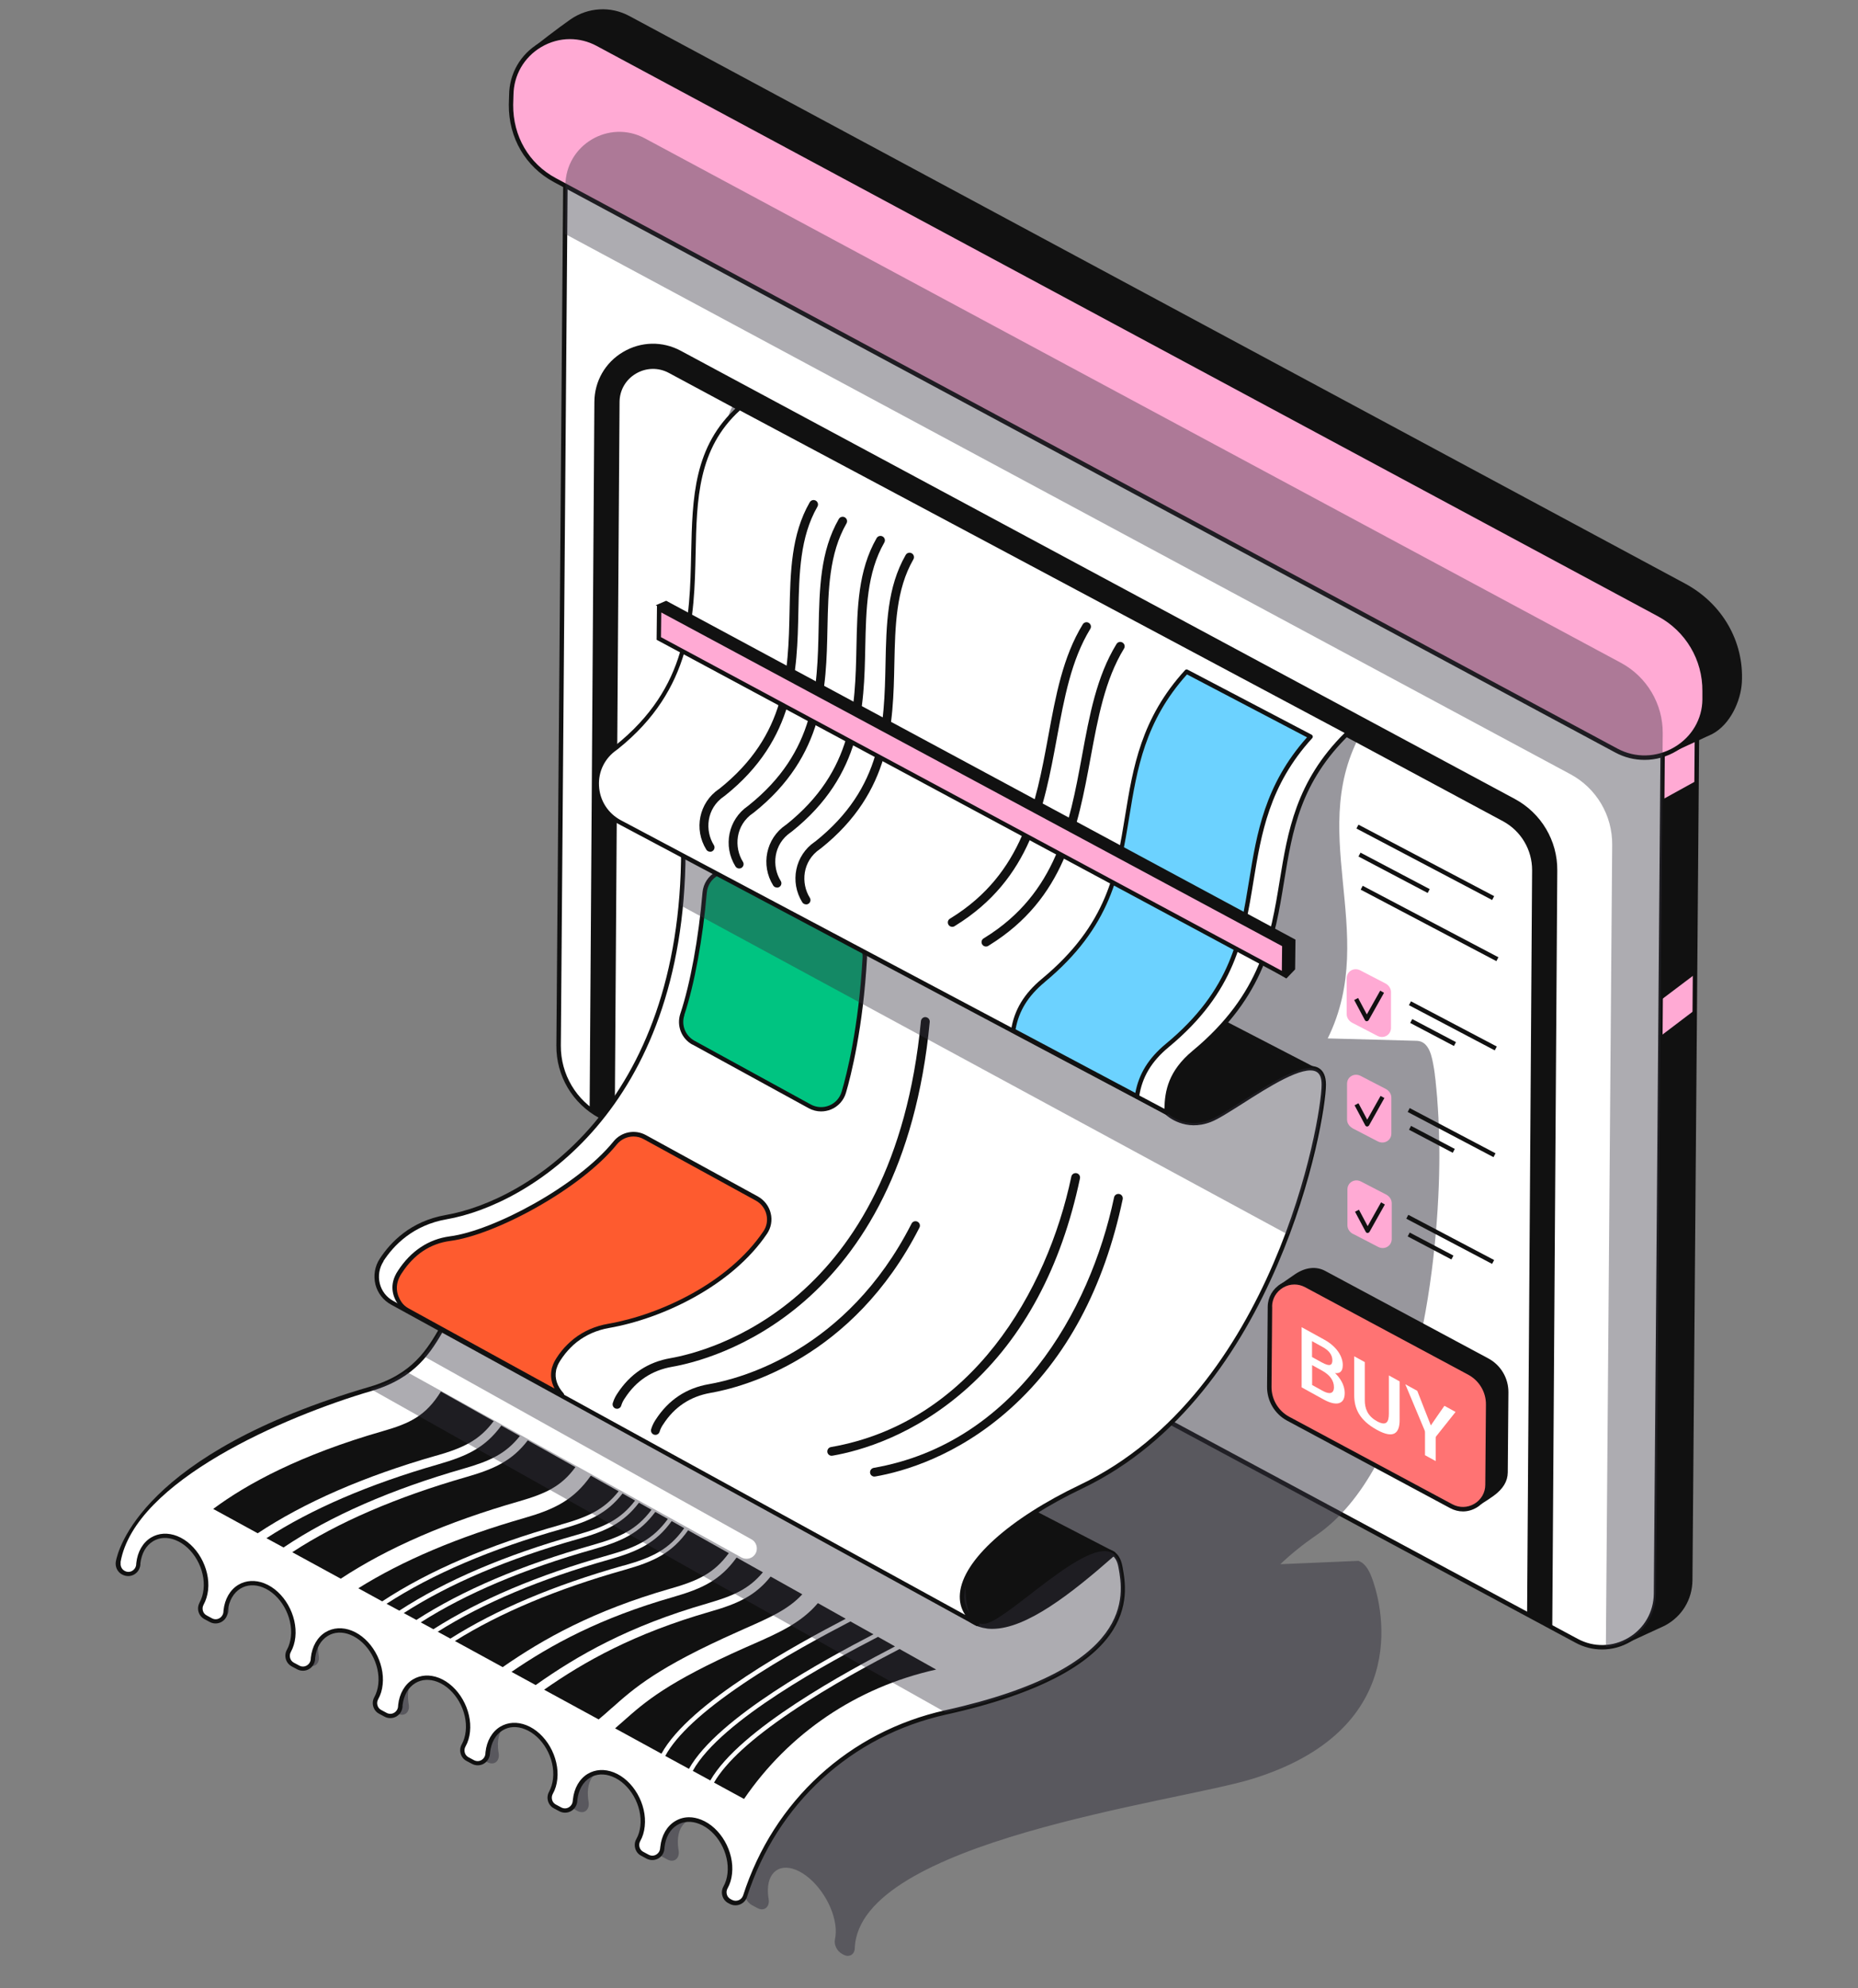 <?xml version="1.0" encoding="UTF-8"?><svg xmlns="http://www.w3.org/2000/svg" viewBox="0 0 200 214"><rect x="0" y="0" width="200" height="214" fill="#808080" stroke="none"/><g fill="none" isolation="isolate"><g id="c"><path d="m69.58,118.6l104.97,58.28,4.54-2.09c1.65-.87,2.85-2.57,2.86-4.69l.73-91.95c.03-4.04-2.18-7.77-5.74-9.68L72.44,12.31c-1.9-1.02-4.02-.76-5.58.32-1.35.93-3.38,2.53-3.38,2.53l.36,93.76c-.03,4.04,2.18,7.77,5.74,9.68Z" fill="#ffaad4"/><path d="m69.46,118.81l105.07,58.34,4.66-2.15c1.86-.98,2.97-2.81,2.99-4.9h-.24s.24,0,.24,0l.73-91.95c.03-4.14-2.21-7.93-5.86-9.89L72.55,12.1c-1.86-1-4.09-.87-5.83.33-1.34.93-3.37,2.52-3.39,2.54l-.09.07.36,93.87c-.03,4.14,2.21,7.93,5.86,9.89Zm-2.47-105.99c1.59-1.1,3.63-1.22,5.34-.31l104.49,56.16c3.49,1.88,5.64,5.51,5.61,9.47l-.73,91.95c-.02,1.92-1.04,3.59-2.73,4.48l-4.43,2.04-104.87-58.22c-3.49-1.88-5.64-5.51-5.61-9.48l-.36-93.64c.41-.32,2.11-1.64,3.27-2.45Z" fill="#111"/><path d="m69.58,118.6l104.97,58.28,4.54-2.09c1.65-.87,2.85-2.57,2.86-4.69l.48-61.37-6.1,4.63v-3.86l6.13-4.63.16-20.83-20.6,11.37s-25.59-15.81-22.31-19.09l23.41-15.18-4.98-2.77-94.31,50.55c-.03,4.04,2.18,7.77,5.74,9.68Z" fill="#111"/><path d="m64.63,120.15l105.07,56.47c3.85,2.07,8.52-.7,8.55-5.07l.73-92.6c.03-3.17-1.71-6.1-4.5-7.6L69.41,14.89c-3.85-2.07-8.52.7-8.55,5.07l-.73,92.6c-.03,3.17,1.71,6.1,4.5,7.6Z" fill="#fff"/><path d="m64.52,120.36l105.07,56.47c.9.49,1.88.73,2.86.73,1.06,0,2.12-.28,3.08-.85,1.84-1.09,2.94-3.01,2.96-5.15l.73-92.6c.03-3.27-1.75-6.26-4.63-7.81L69.52,14.68c-1.88-1.01-4.1-.96-5.94.12-1.84,1.09-2.94,3.01-2.96,5.15l-.73,92.6c-.03,3.27,1.75,6.26,4.63,7.81Zm-3.43-100.41c.02-1.97,1.04-3.74,2.73-4.74.88-.52,1.86-.78,2.84-.78.9,0,1.81.22,2.64.67l105.07,56.47c2.73,1.47,4.4,4.3,4.38,7.39l-.73,92.6h.24s-.24,0-.24,0c-.02,1.97-1.04,3.74-2.73,4.74-1.69,1-3.74,1.05-5.47.11l-105.07-56.47c-2.73-1.47-4.4-4.3-4.38-7.39l.73-92.6Z" fill="#111"/><g fill="none" mix-blend-mode="multiply" opacity=".5"><path d="m23.42,173.98h0c.71.39,1.34-.13,1.2-.97,0-.05-.02-.1-.02-.16-.35-2.44.97-3.78,2.96-2.98,1.99.8,3.88,3.42,4.24,5.87.09.6.07,1.13-.03,1.59-.13.57.2,1.27.75,1.57l.59.32c.71.39,1.34-.13,1.2-.97,0-.05-.02-.11-.02-.16-.35-2.44.97-3.78,2.96-2.98,1.99.8,3.88,3.42,4.24,5.87.09.6.07,1.14-.03,1.59-.13.57.2,1.27.75,1.57l.59.32c.71.38,1.34-.13,1.2-.97,0-.05-.02-.11-.03-.16-.35-2.44.97-3.78,2.96-2.98,1.99.8,3.88,3.42,4.24,5.87.09.6.07,1.14-.03,1.59-.13.57.2,1.27.75,1.57l.59.32c.71.38,1.34-.13,1.2-.97,0-.05-.02-.11-.03-.16-.35-2.44.97-3.78,2.96-2.98,1.99.8,3.88,3.42,4.24,5.87.09.6.07,1.14-.03,1.59-.13.57.2,1.27.75,1.57l.59.32c.71.39,1.34-.13,1.2-.97,0-.06-.02-.11-.03-.17-.35-2.44.97-3.78,2.96-2.98,1.99.8,3.88,3.42,4.24,5.87.09.61.07,1.14-.03,1.59-.13.57.2,1.27.75,1.57l.6.32c.71.39,1.34-.13,1.2-.97,0-.06-.02-.11-.03-.17-.35-2.44.97-3.78,2.96-2.98,1.99.8,3.88,3.42,4.24,5.87.09.61.07,1.14-.03,1.59-.13.57.2,1.27.75,1.57l.6.32c.71.39,1.34-.13,1.2-.97,0-.06-.02-.11-.03-.17-.35-2.44.97-3.78,2.96-2.98,1.99.8,3.88,3.42,4.24,5.87.09.61.07,1.14-.03,1.6-.13.57.2,1.27.75,1.57l.16.09c.61.33,1.19,0,1.22-.68.39-11.54,34.58-15.72,42.73-18.22,16.85-5.17,14.39-17.91,12.88-21.8-.3-.77-.66-1.26-1.06-1.53,0,0,0,0,0,0h-.02c-.1-.07-.2-.12-.3-.16l-8.42.36c1.12-1.07,2.4-2.11,3.83-3.09,10.56-7.24,13.13-28.35,13.28-39.85,0-.01,0-.02,0-.04.02-1.33,0-2.6-.04-3.78,0-.02,0-.05,0-.07-.01-.38-.03-.74-.05-1.1,0-.03,0-.06,0-.08-.04-.72-.08-1.39-.13-2.03,0-.03,0-.05,0-.08-.02-.3-.05-.59-.08-.87,0-.04,0-.08-.01-.12-.03-.27-.05-.54-.08-.79,0-.02,0-.04,0-.07-.03-.25-.06-.48-.09-.7,0-.02,0-.04,0-.06-.03-.22-.06-.43-.09-.62,0-.04-.01-.07-.02-.1-.03-.19-.06-.36-.09-.52,0-.03-.01-.05-.02-.08-.03-.16-.06-.32-.1-.45-.12-.52-.29-.92-.5-1.21-.14-.19-.29-.34-.46-.44-.08-.05-.17-.09-.26-.12-.12-.04-.25-.06-.38-.07l-9.61-.26c5.68-11.52-2.73-22.64,4.04-33.63l-67.28-35.9c-6.92,10.04,7.5,26.45-2.65,39.26-.03.03-.06.06-.09.09-2.09,2.16-.74,6.8,2.43,8.49l7.01,3.73c.06.28.13.57.19.85.02.11.04.22.07.32.09.44.18.88.27,1.31.01.07.03.14.04.21.2,1.03.38,2.03.53,3.01h0c4.15,26.54-8.68,34.97-14.12,36.29-3.07.75-4.45,3.05-5.06,5.07-.52,1.71.47,3.95,2.17,4.88l5.44,2.98c-.26,1.01-.54,2.06-1.02,3.06l.03.02c-.3.64-.69,1.26-1.2,1.83l-.04-.02c-.71.8-2.97,2.07-2.97,2.07-16.29,6.62-47.99,5.91-47.99,17.11,0,.5.35.98.78,1.21Z" fill="#32303c"/></g><path d="m66.69,43.29c0-1.28.67-2.43,1.76-3.07,1.1-.65,2.42-.68,3.54-.08l89.79,48.26c1.95,1.05,3.15,3.08,3.14,5.29l-.54,80.07,2.71,1.45.54-81.5c.03-3.22-1.73-6.17-4.56-7.7l-89.79-48.25c-1.97-1.06-4.29-1.01-6.21.13-1.92,1.13-3.08,3.15-3.09,5.38l-.51,76.12,2.7,1.59.52-77.69Z" fill="#111"/><path d="m65.11,17.7l114.15,63.38,4.93-2.28c1.79-.94,2.97-3.32,3.08-5.4.23-4.39-2.13-8.31-6-10.39L67.63,1.93c-2.07-1.11-4.37-.83-6.07.35-1.46,1.02-3.67,2.75-3.67,2.75l.98,4.85c-.03,4.4,2.37,5.74,6.24,7.82Z" fill="#111"/><path d="m64.99,17.91l114.15,63.38.11.06,5.05-2.33c1.96-1.03,3.1-3.6,3.2-5.6h-.24s.24,0,.24,0c.23-4.39-2.12-8.46-6.13-10.61L67.74,1.72c-2.01-1.08-4.43-.94-6.32.36-1.45,1.01-3.66,2.74-3.68,2.76l-.11.09,1,4.97c-.03,4.57,2.52,5.94,6.36,8Zm-3.3-15.43c1.74-1.2,3.97-1.33,5.82-.33l113.63,61.07c3.85,2.07,6.1,5.97,5.88,10.17-.1,1.87-1.14,4.26-2.94,5.2l-4.82,2.23L65.22,17.49c-3.83-2.06-6.15-3.3-6.11-7.61v-.02s-.96-4.73-.96-4.73c.47-.37,2.29-1.79,3.55-2.66Z" fill="#111"/><path d="m59.73,19.39l114.26,61.41c4.18,2.25,9.46-.74,9.5-5.49v-.89c.03-3.45-1.85-6.63-4.89-8.27L64.34,4.74c-4.18-2.25-9.26.76-9.3,5.51l-.03,1.01c-.03,3.45,1.69,6.49,4.73,8.13Z" fill="#ffaad4"/><path d="m59.62,19.6l114.26,61.41c.99.53,2.06.79,3.14.79,1.19,0,2.39-.32,3.47-.97,2-1.19,3.21-3.25,3.23-5.52v-.89c.03-3.55-1.89-6.8-5.02-8.48L64.45,4.53c-2.04-1.1-4.45-1.05-6.44.13-1.99,1.18-3.19,3.27-3.21,5.58l-.03,1.02c-.03,3.57,1.79,6.69,4.85,8.34Zm-4.35-9.35c.02-2.15,1.13-4.08,2.98-5.18.96-.57,2.03-.86,3.09-.86.98,0,1.97.24,2.88.73l114.26,61.41c2.97,1.6,4.8,4.68,4.77,8.06v.89c-.02,2.1-1.14,4.02-3,5.12-1.92,1.14-4.22,1.2-6.15.16L59.84,19.18c-2.91-1.56-4.63-4.52-4.6-7.91l.03-1.02Z" fill="#111"/><g fill="none" mix-blend-mode="multiply" opacity=".4"><path d="m173.54,90.93l-.68,86.36c2.85-.21,5.37-2.54,5.39-5.74l.73-92.6c.03-3.17-1.71-6.1-4.5-7.6L69.41,14.89c-3.85-2.07-8.52.7-8.55,5.07l-.04,5.22,108.22,58.16c2.8,1.5,4.53,4.43,4.5,7.6Z" fill="#32303c"/></g><rect x="164.49" y="66.29" width=".47" height="8.67" transform="translate(-13.32 91.17) rotate(-29.79)"/><rect x="162.11" y="70.43" width="5.28" height=".47" transform="translate(-13.78 86.87) rotate(-28.4)"/><path d="m173.79,72.74l-4.81-2.66v5.51l4.81,2.66v-5.51Zm-.47,4.71l-3.86-2.13v-4.43l3.86,2.13v4.43Z"/><path d="m158.09,70.03c.32.13.64.19.94.19.37,0,.73-.09,1.04-.28.59-.35.96-.98,1.04-1.77.17-1.55-.85-3.28-2.27-3.85-.71-.28-1.41-.25-1.98.09-.59.35-.96.98-1.05,1.77-.17,1.55.85,3.28,2.27,3.85Zm-1.8-3.8c.07-.64.36-1.14.82-1.41.24-.14.51-.21.8-.21.25,0,.51.05.77.16,1.24.5,2.12,2.01,1.97,3.36-.07.64-.36,1.14-.82,1.41-.44.26-1,.28-1.56.06-1.24-.5-2.12-2.01-1.98-3.36Z"/><rect x="69.17" y="12.12" width=".47" height="19.31" transform="translate(17.31 72.54) rotate(-61.68)"/><path d="m13.28,169.29c.69.37,1.53-.09,1.59-.88,0-.05,0-.1.01-.15.25-2.29,2.07-3.5,4.07-2.71,2,.79,3.43,3.28,3.18,5.56-.06.56-.22,1.06-.45,1.48-.29.53-.11,1.19.42,1.48l.57.31c.69.37,1.53-.09,1.59-.88,0-.05,0-.1.01-.15.25-2.29,2.07-3.5,4.07-2.71,2,.79,3.43,3.28,3.18,5.56-.06.56-.22,1.06-.45,1.48-.29.53-.11,1.19.42,1.48l.58.31c.69.38,1.53-.09,1.59-.88,0-.05,0-.1.01-.15.25-2.29,2.07-3.5,4.07-2.71,2,.79,3.43,3.28,3.18,5.56-.06.56-.22,1.06-.45,1.48-.29.53-.11,1.19.42,1.48l.58.31c.69.38,1.53-.09,1.59-.88,0-.05,0-.1.01-.15.25-2.29,2.07-3.5,4.07-2.71,2,.79,3.43,3.28,3.18,5.56-.06.56-.22,1.06-.45,1.48-.29.53-.11,1.19.42,1.48l.58.31c.69.37,1.53-.09,1.59-.88,0-.05,0-.1.01-.16.25-2.29,2.07-3.5,4.07-2.71,2,.79,3.43,3.28,3.18,5.56-.06.57-.22,1.06-.45,1.48-.29.53-.11,1.19.42,1.48l.58.31c.69.37,1.53-.09,1.59-.88,0-.05,0-.11.01-.16.25-2.29,2.07-3.5,4.07-2.71,2,.79,3.43,3.28,3.18,5.56-.06.57-.22,1.07-.45,1.49-.29.53-.11,1.19.42,1.48l.58.31c.69.37,1.53-.09,1.59-.88,0-.05,0-.11.01-.16.25-2.29,2.07-3.5,4.07-2.71,2,.79,3.43,3.28,3.18,5.56-.06.57-.22,1.07-.45,1.49-.3.53-.11,1.19.42,1.48l.15.08c.59.32,1.33.03,1.54-.61,3.46-10.76,11.86-17.62,21.59-19.78,20.12-4.46,19.48-11.98,18.82-15.64-1.09-6.03-11.73,5.64-14.55,6.08-2.24.35-2.21-3.56-2.1-5.19.03-.43-.2-.83-.58-1.03l-53.28-27.74c-.48-.25-1.07-.11-1.38.33-1.92,2.78-2.93,6.62-8.83,8.35-19.88,5.82-26.41,14.34-27.16,18.62-.08.46.14.92.55,1.15Z" fill="#fff"/><path d="m13.17,169.5c.39.21.86.21,1.25,0,.4-.22.65-.62.69-1.07v-.14c.13-1.08.61-1.93,1.38-2.39.69-.42,1.54-.46,2.39-.12,1.91.75,3.27,3.14,3.03,5.32-.06.52-.2.99-.42,1.39-.17.32-.22.68-.12,1.02.1.34.32.61.63.78l.58.31c.39.21.86.21,1.25,0,.4-.22.65-.62.69-1.07v-.14c.13-1.08.61-1.93,1.37-2.39.69-.42,1.54-.46,2.39-.13,1.91.75,3.27,3.14,3.03,5.32-.06.52-.2.99-.42,1.39-.18.31-.22.68-.12,1.02.1.34.32.61.63.78l.58.31c.39.21.86.21,1.25,0,.4-.22.65-.62.69-1.07v-.14c.13-1.08.61-1.93,1.38-2.39.69-.42,1.54-.46,2.39-.12,1.91.75,3.27,3.14,3.03,5.32-.06.52-.2.99-.42,1.39-.18.32-.22.68-.12,1.02.1.34.32.62.63.78l.58.31c.39.21.86.21,1.25,0,.4-.22.65-.62.69-1.07v-.15c.13-1.08.61-1.93,1.38-2.39.69-.42,1.54-.46,2.39-.13,1.91.75,3.27,3.14,3.03,5.32-.06.52-.2.99-.42,1.39-.18.32-.22.68-.12,1.02.1.34.32.62.63.78l.58.31c.39.21.86.21,1.25,0,.4-.22.65-.62.69-1.07,0-.05,0-.1.01-.15.12-1.08.6-1.93,1.36-2.39.69-.42,1.54-.46,2.39-.12,1.91.75,3.27,3.14,3.03,5.32-.06.52-.2.99-.42,1.4-.18.31-.22.68-.12,1.02.1.34.32.62.63.78l.58.31c.39.21.86.21,1.25,0,.4-.22.65-.62.69-1.07,0-.05,0-.1.01-.15.12-1.08.6-1.93,1.36-2.39.69-.42,1.54-.46,2.39-.12,1.91.75,3.27,3.14,3.03,5.32-.06.52-.2.99-.43,1.4-.18.31-.22.68-.12,1.02.1.34.32.62.63.78l.58.31c.39.21.86.21,1.25,0,.4-.22.65-.62.68-1.07,0-.05,0-.1.01-.15.12-1.08.6-1.93,1.36-2.39.69-.42,1.54-.46,2.39-.12,1.91.75,3.27,3.14,3.03,5.32-.06.52-.2.99-.43,1.4-.18.32-.22.68-.12,1.02.1.34.32.62.63.78l.15.08c.2.11.41.16.63.16.17,0,.33-.03.49-.1.36-.14.64-.44.75-.81,3.22-10.03,11.23-17.36,21.42-19.62,21.04-4.66,19.56-12.83,19-15.91-.17-.95-.58-1.55-1.23-1.8-1.97-.75-5.65,2.09-8.91,4.61-1.96,1.51-3.81,2.94-4.69,3.08-.4.06-.72-.02-.98-.27-.98-.9-.92-3.57-.85-4.68.03-.52-.24-1.01-.71-1.25l-53.28-27.74c-.59-.31-1.31-.13-1.68.41-.39.56-.74,1.16-1.1,1.79-1.39,2.4-2.97,5.12-7.6,6.47-24.63,7.21-27.12,17.65-27.33,18.81-.1.56.17,1.13.67,1.4Zm-.2-1.32c1.53-8.76,17.69-15.71,26.99-18.44,4.81-1.41,6.44-4.21,7.88-6.69.36-.62.7-1.21,1.08-1.76.24-.34.7-.45,1.08-.26l53.28,27.74c.3.15.47.47.45.8-.1,1.46-.09,4.06,1,5.06.37.34.84.47,1.38.38,1-.16,2.81-1.56,4.91-3.17,3-2.32,6.73-5.2,8.45-4.54.48.19.79.66.93,1.44.53,2.95,1.95,10.8-18.64,15.36-10.36,2.3-18.49,9.75-21.77,19.94-.08.23-.25.42-.48.51-.23.09-.5.08-.72-.04l-.15-.08c-.2-.11-.34-.28-.4-.5-.06-.22-.04-.45.08-.66.26-.46.42-.99.48-1.58.26-2.38-1.24-4.99-3.33-5.81-.44-.17-.87-.26-1.29-.26-.54,0-1.05.14-1.51.42-.88.53-1.46,1.53-1.59,2.75,0,.06-.01.11-.02.17-.02.29-.19.55-.44.69-.25.14-.54.14-.8,0l-.58-.31c-.2-.11-.34-.28-.4-.5-.06-.22-.04-.45.08-.66.26-.46.42-.99.48-1.58.26-2.38-1.24-4.99-3.33-5.81-1-.39-1.99-.33-2.81.16-.88.53-1.46,1.53-1.59,2.75,0,.06-.01.11-.02.17-.02.29-.19.55-.44.69-.25.14-.54.14-.8,0l-.58-.31c-.2-.11-.34-.28-.4-.5-.06-.22-.04-.45.08-.66.26-.46.42-.99.48-1.57.26-2.38-1.24-4.99-3.33-5.81-1-.39-1.99-.33-2.81.16-.88.53-1.46,1.53-1.59,2.75,0,.05-.01.11-.01.16-.02.29-.19.55-.44.69-.25.14-.54.14-.8,0l-.58-.31c-.2-.11-.34-.28-.4-.5-.06-.22-.04-.45.08-.66.26-.46.42-.99.48-1.57.26-2.38-1.24-4.99-3.33-5.81-.99-.39-1.99-.33-2.81.16-.88.53-1.46,1.53-1.59,2.75,0,.05-.01.11-.01.16-.02.29-.19.55-.44.69-.25.14-.54.14-.8,0l-.58-.31c-.2-.11-.34-.28-.4-.5-.06-.22-.04-.45.08-.66.26-.46.42-.99.48-1.57.26-2.38-1.24-4.99-3.33-5.81-.99-.39-1.99-.33-2.81.16-.88.53-1.46,1.53-1.59,2.75,0,.05-.01.11-.01.16-.02.29-.19.55-.44.69-.25.14-.54.14-.8,0l-.58-.31c-.2-.11-.34-.28-.4-.5-.06-.22-.04-.45.08-.66.25-.46.42-.99.48-1.57.26-2.38-1.24-4.99-3.33-5.81-.99-.39-1.99-.33-2.81.16-.88.53-1.46,1.53-1.59,2.75,0,.05-.01.1-.01.16-.02.29-.19.55-.44.69-.25.14-.54.14-.8,0l-.57-.31c-.2-.11-.34-.28-.4-.5-.06-.22-.04-.45.08-.66.25-.46.41-.99.48-1.57.26-2.38-1.24-4.99-3.33-5.81-1-.39-1.99-.33-2.81.16-.88.53-1.46,1.53-1.59,2.75,0,.05,0,.1-.01.15-.02.29-.19.55-.44.69-.25.14-.54.14-.8,0-.32-.17-.49-.53-.43-.9Z" fill="#111"/><path d="m63.74,166.33c3.01-.85,4.78-1.66,6.39-3.81l-1.35-.76c-1.68,2.2-3.56,3.07-6.59,3.92-7.54,2.13-13.82,4.8-18.73,7.96l1.36.74c4.96-3.2,11.31-5.9,18.92-8.05Z" fill="#111"/><path d="m62.06,165.23c2.96-.84,4.72-1.63,6.3-3.7l-1.35-.76c-1.65,2.12-3.53,2.97-6.51,3.81-7.62,2.15-13.96,4.86-18.89,8.06l1.37.74c4.98-3.24,11.38-5.98,19.08-8.15Z" fill="#111"/><path d="m67.1,168.54c3.11-.88,4.9-1.72,6.55-4.04l-1.35-.76c-1.72,2.37-3.62,3.26-6.76,4.15-7.38,2.08-13.56,4.69-18.42,7.76l1.36.74c4.91-3.11,11.15-5.75,18.61-7.86Z" fill="#111"/><path d="m60.37,164.12c2.91-.82,4.65-1.61,6.22-3.59l-2.99-1.68c-1.85,2.63-3.93,3.63-7.2,4.57-7.11,2.04-13.09,4.58-17.83,7.55l2.57,1.41c5-3.29,11.45-6.06,19.23-8.25Z" fill="#111"/><path d="m72.17,171.01c2.97-.85,4.7-1.66,6.28-3.82l-4.38-2.46c-1.74,2.45-3.66,3.36-6.84,4.26-7.3,2.06-13.42,4.63-18.26,7.66l5.14,2.81c4.39-3.05,9.79-6.08,18.05-8.45Z" fill="#111"/><path d="m55.88,161.61c2.87-.83,4.55-1.61,6.06-3.68l-5.13-2.88c-1.69,2.2-3.59,3.08-6.63,3.95-7.54,2.17-13.82,4.88-18.72,8.09l5.22,2.85c5.03-3.32,11.48-6.12,19.2-8.33Z" fill="#111"/><path d="m49.91,158.09c2.82-.81,4.53-1.59,6.05-3.51l-2-1.12c-1.73,2.36-3.66,3.27-6.78,4.17-7.43,2.13-13.64,4.8-18.5,7.95l1.84,1c5.04-3.39,11.55-6.24,19.39-8.49Z" fill="#111"/><path d="m65.42,167.43c3.06-.86,4.84-1.69,6.47-3.92l-1.35-.76c-1.7,2.28-3.59,3.16-6.67,4.03-7.46,2.11-13.69,4.74-18.58,7.86l1.36.74c4.94-3.15,11.23-5.83,18.77-7.95Z" fill="#111"/><path d="m46.92,156.71c2.93-.84,4.66-1.64,6.22-3.73l-5.68-3.19c-1.61,2.6-3.31,3.42-6.23,4.26-8.86,2.54-14.63,5.66-18.28,8.38l4.79,2.62c5.01-3.32,11.44-6.13,19.18-8.35Z" fill="#111"/><path d="m100.77,179.72l-3.94-2.21c-2.64,1.37-7.41,3.89-11.71,6.8-4.25,2.87-7.01,5.41-8.26,7.58l3.23,1.76c4.8-7.03,12.07-12.02,20.68-13.93Z" fill="#111"/><path d="m96.34,177.23l-1.83-1.03c-5,2.6-16.91,8.95-19.94,14.43l1.89,1.03c3.19-5.55,14.78-11.77,19.88-14.43Z" fill="#111"/><path d="m91.05,174.26l-3.01-1.69c-1.81,2.13-4.19,3.19-7.1,4.47l-.71.31c-8.44,3.75-10.82,5.87-13.13,7.92-.29.26-.59.52-.89.78l4.99,2.73c3.03-5.54,14.63-11.81,19.84-14.53Z" fill="#111"/><path d="m94.01,175.92l-2.47-1.38c-2.66,1.39-7.35,3.87-11.59,6.74-4.35,2.94-7.14,5.53-8.34,7.74l2.55,1.39c3.1-5.54,14.68-11.79,19.85-14.48Z" fill="#111"/><path d="m65.85,183.87c2.41-2.15,4.9-4.37,13.62-8.24l.71-.32c2.72-1.2,4.69-2.07,6.18-3.69l-3.41-1.91c-1.65,2.07-3.54,2.93-6.48,3.77-8.21,2.36-13.56,5.37-17.9,8.41l5.87,3.2c.49-.41.95-.81,1.41-1.23Z" fill="#111"/><path d="m76.21,172.58c2.73-.79,4.42-1.54,5.91-3.33l-2.83-1.59c-1.75,2.43-3.68,3.35-6.85,4.26-7.89,2.26-13.13,5.14-17.38,8.05l2.6,1.42c4.48-3.17,9.98-6.35,18.56-8.81Z" fill="#111"/><path d="m141.97,115.39l-12.61-6.53s-7.11,7.91-3.67,12.72c3.44,4.81,11.46-1.95,16.28-6.19Z" fill="#111"/><path d="m128.37,123.45c.19.02.38.03.57.03,3.68,0,8.5-3.78,13.19-7.91.06-.05.09-.13.08-.21,0-.08-.06-.15-.13-.18l-12.61-6.53c-.1-.05-.21-.03-.28.05-.02.02-1.81,2.03-3.16,4.6-1.81,3.46-1.99,6.37-.53,8.41.72,1.01,1.69,1.59,2.86,1.73Zm1.05-14.29l12.14,6.29c-3.12,2.75-9.19,7.99-13.13,7.53-1.05-.12-1.88-.62-2.53-1.53-3.05-4.26,2.62-11.22,3.53-12.29Z" fill="#111"/><path d="m119.84,167.25l-12.61-6.53s-7.11,7.91-3.67,12.72c3.44,4.81,11.46-1.95,16.28-6.19Z" fill="#111"/><path d="m106.24,175.31c.19.02.38.03.57.03,3.68,0,8.5-3.78,13.19-7.91.06-.05.09-.13.08-.21,0-.08-.06-.15-.13-.18l-12.61-6.53c-.1-.05-.21-.03-.29.05-.02.02-1.81,2.03-3.16,4.6-1.81,3.46-1.99,6.37-.53,8.41.72,1.01,1.69,1.59,2.86,1.73Zm1.05-14.29l12.14,6.29c-3.12,2.75-9.19,7.98-13.13,7.54-1.05-.12-1.88-.62-2.53-1.53-3.05-4.26,2.62-11.22,3.53-12.29Z" fill="#111"/><g fill="none" mix-blend-mode="multiply" opacity=".4"><path d="m120.61,168.7c-1.09-6.03-11.73,5.64-14.55,6.08-2.82.44-2.04-5.89-2.04-5.89l-54.73-28.49c-1.34,1.59-2.12,3.69-3.74,5.56l35.35,19.75c.57.32.74,1.06.38,1.6-.32.48-.96.62-1.46.35l-36.09-20.01c-1,.73-2.24,1.37-3.85,1.86l61.9,34.82c20.12-4.46,19.48-11.98,18.82-15.64Z" fill="#32303c"/></g><path d="m42.22,140.24l62.99,34.58c-4.7-3.4,1.08-9.97,11.18-14.79,20.11-9.61,26.12-38.03,26.12-43.27s-9.42,2.71-12.26,3.8c-2.84,1.09-4.68-.8-4.68-.8l-52.01-28.33c0,29.7-18.63,38.4-25.52,39.6-3.62.63-5.75,2.75-6.97,4.62-1.02,1.58-.51,3.69,1.14,4.6Z" fill="#fff"/><path d="m42.1,140.44l62.99,34.58s.08.03.11.03c.08,0,.16-.04.2-.11.07-.11.04-.25-.06-.32-1.14-.82-1.65-1.86-1.54-3.07.3-3.34,5.28-7.78,12.68-11.31,21.04-10.05,26.25-39.63,26.25-43.48,0-.9-.27-1.51-.81-1.81-1.63-.89-5.22,1.4-8.38,3.42-1.42.9-2.64,1.68-3.38,1.97-2.65,1.02-4.35-.67-4.42-.74-.02-.02-.04-.03-.06-.04l-52.01-28.33c-.07-.04-.16-.04-.23,0-.07.04-.12.12-.12.2,0,27.65-16.57,37.84-25.33,39.36-3.79.66-5.96,2.93-7.12,4.72-.53.81-.69,1.82-.46,2.75.24.94.84,1.71,1.69,2.18Zm-.83-4.68c1.11-1.71,3.19-3.88,6.81-4.51,8.85-1.54,25.56-11.76,25.72-39.43l51.63,28.13c.25.24,2.15,1.89,4.9.83.79-.3,2.03-1.1,3.47-2.01,2.75-1.76,6.52-4.16,7.9-3.4.38.21.56.66.56,1.39,0,3.82-5.16,33.11-25.98,43.06-7.67,3.66-12.63,8.14-12.95,11.7-.08.86.11,1.64.57,2.32l-61.57-33.8c-.73-.4-1.25-1.07-1.45-1.88-.2-.81-.06-1.68.4-2.38Z" fill="#111"/><path d="m43.88,141.03l16.6,9.12c-.91-1.02-1.01-1.96-.87-2.66.01-.09.04-.19.06-.27.14-.48.37-.81.44-.92.34-.52.71-.99,1.12-1.39.22-.23.46-.44.71-.63,1.01-.79,2.2-1.32,3.57-1.55,5.09-.89,12.82-4.08,16.86-10.05.84-1.24.41-2.94-.9-3.66l-12.06-6.61c-1.08-.59-2.42-.33-3.2.62-3.93,4.85-13.05,9.69-17.78,10.31-2.31.3-4.12,1.61-5.39,3.58-.17.26-1.17,1.65-.03,3.35.21.32.52.58.86.76Z" fill="#fe5b2f"/><path d="m43.77,141.24l16.6,9.12s.08.03.11.03c.07,0,.14-.03.19-.09.07-.09.07-.22,0-.31-.71-.79-.98-1.62-.81-2.47,0-.07.03-.15.06-.23.11-.39.29-.67.38-.81l.03-.05c.33-.51.7-.97,1.09-1.36.2-.21.43-.41.68-.61.99-.77,2.15-1.28,3.46-1.51,5.73-1,13.21-4.52,17.01-10.15.43-.64.58-1.44.39-2.2-.18-.76-.69-1.42-1.37-1.8l-12.06-6.61c-1.18-.65-2.65-.36-3.49.68-3.86,4.77-12.92,9.61-17.63,10.22-2.27.3-4.19,1.57-5.58,3.71-.99,1.49-.55,2.77,0,3.58.22.33.55.62.94.84Zm-.52-4.19c1.31-2.02,3.07-3.19,5.22-3.47,4.79-.62,14-5.54,17.93-10.39.45-.55,1.11-.85,1.79-.85.38,0,.76.09,1.11.29l12.06,6.61c.57.31.99.86,1.14,1.49.15.64.04,1.28-.33,1.82-3.73,5.52-11.08,8.97-16.7,9.95-1.39.24-2.63.78-3.68,1.6-.27.21-.51.43-.73.65-.42.41-.81.89-1.16,1.44l-.03.05c-.1.16-.3.48-.43.92-.04.1-.06.21-.07.3-.1.5-.1,1.21.32,2.01l-15.71-8.63c-.33-.18-.59-.42-.77-.69-.46-.69-.84-1.78.03-3.09Z" fill="#111"/><path d="m74.63,112.22l12.52,6.86c1.43.78,3.22.05,3.67-1.52.95-3.24,1.91-8.36,2.26-14.46.06-.99-.45-1.92-1.32-2.39l-12.15-6.67c-1.62-.89-3.61.19-3.77,2.04-.48,5.7-1.48,10.34-2.41,13.11-.39,1.17.11,2.44,1.19,3.04Z" fill="#00c481"/><path d="m74.52,112.43l12.52,6.86c.42.23.88.35,1.34.35.36,0,.72-.07,1.07-.21.78-.32,1.37-.98,1.61-1.79.54-1.84,1.84-6.95,2.27-14.52.06-1.07-.5-2.1-1.44-2.61l-12.15-6.67c-.83-.46-1.82-.46-2.65-.01-.84.45-1.39,1.29-1.47,2.24-.42,4.93-1.31,9.81-2.39,13.06-.42,1.28.12,2.67,1.3,3.32Zm-.86-3.17c1.09-3.28,1.99-8.2,2.42-13.16.07-.79.52-1.49,1.22-1.86.34-.18.71-.27,1.09-.27s.76.1,1.11.29l12.15,6.67c.78.43,1.25,1.28,1.2,2.17h0c-.42,7.52-1.71,12.58-2.25,14.41-.2.68-.68,1.22-1.33,1.49-.65.27-1.38.23-2-.11l-12.52-6.86c-.98-.54-1.44-1.7-1.08-2.75Z" fill="#111"/><path d="m66.29,151.63s.09.02.13.02c.2,0,.39-.13.45-.34.11-.38.29-.65.4-.81,1.2-1.86,2.91-2.99,5.08-3.37,4.11-.71,24.75-5.86,27.73-37.12.02-.26-.17-.49-.43-.52-.27-.03-.49.17-.52.43-2.92,30.57-22.96,35.58-26.95,36.28-2.44.42-4.36,1.7-5.73,3.81-.1.15-.34.52-.49,1.03-.07.25.07.51.32.59Z" fill="#111"/><path d="m89.53,156.7s.05,0,.08,0c2.98-.52,8.84-2.16,14.6-7.35,5.98-5.39,10.03-12.96,12.04-22.5.05-.26-.11-.51-.37-.56-.26-.05-.51.11-.56.37-2.6,12.35-10.76,26.48-25.87,29.11-.26.04-.43.29-.39.55.04.23.24.39.47.39Z" fill="#111"/><path d="m94.13,158.94s.05,0,.08,0c2.98-.52,8.84-2.16,14.6-7.35,5.98-5.39,10.03-12.96,12.04-22.5.05-.26-.11-.51-.37-.56-.26-.05-.51.11-.56.37-2.6,12.35-10.76,26.48-25.87,29.11-.26.05-.43.29-.39.55.04.23.24.39.47.39Z" fill="#111"/><path d="m70.42,154.44s.09.02.13.02c.2,0,.39-.13.45-.34.11-.38.29-.65.4-.81,1.2-1.86,2.91-2.99,5.08-3.37,3.46-.6,15.29-3.66,22.49-17.79.12-.23.03-.52-.21-.64-.23-.12-.52-.03-.64.21-6.99,13.73-18.46,16.7-21.81,17.28-2.44.42-4.36,1.7-5.73,3.82-.1.15-.34.52-.49,1.03-.07.25.07.51.32.59Z" fill="#111"/><g fill="none" mix-blend-mode="multiply" opacity=".4"><path d="m142.5,116.75c0-5.24-9.42,2.71-12.26,3.8-2.84,1.09-4.68-.8-4.68-.8l-52.01-28.33c0,2.12-.1,4.14-.28,6.05l65.3,35.39c2.82-7.42,3.92-13.88,3.92-16.12Z" fill="#32303c"/></g><path d="m66.72,88.51l58.85,31.25c0-1.87.19-4.17,2.96-6.46,14.1-11.69,5.15-23.35,16.61-34.45l-65.54-34.95c-10.34,9.22,1.42,24.84-13.25,36.56-.04.03-.08.05-.12.08-2.89,1.97-2.6,6.33.49,7.97Z" fill="#fff"/><path d="m66.61,88.72l58.85,31.25s.07.03.11.03c.04,0,.08-.01.12-.03.07-.04.11-.12.11-.2,0-1.88.22-4.08,2.88-6.28,7.53-6.24,8.55-12.52,9.54-18.6.9-5.5,1.74-10.69,7.08-15.86.05-.05.08-.13.07-.2-.01-.07-.06-.14-.12-.18l-65.54-34.95c-.09-.05-.19-.03-.27.03-4.79,4.27-4.91,9.87-5.04,15.8-.15,7.1-.31,14.45-8.2,20.75-.02.01-.04.02-.05.04l-.05.03c-1.41.96-2.2,2.56-2.1,4.28.1,1.75,1.07,3.28,2.61,4.09Zm-.21-8.01s.07-.04.1-.07c8.07-6.45,8.23-14.24,8.38-21.11.12-5.77.24-11.23,4.76-15.35l65.1,34.72c-5.25,5.21-6.13,10.64-6.99,15.9-.98,5.99-1.98,12.18-9.37,18.31-2.63,2.18-3,4.35-3.04,6.25l-58.5-31.06c-1.39-.74-2.28-2.12-2.36-3.7-.09-1.55.62-3,1.93-3.89Z" fill="#111"/><path d="m125.65,112.55c7.12-5.9,8.06-11.65,9.05-17.74.83-5.1,1.69-10.37,6.38-15.5l-13.35-7c-4.69,5.14-5.55,10.4-6.38,15.51-.99,6.08-1.93,11.83-9.05,17.74-2.16,1.79-2.97,3.62-3.25,5.39l13.33,7.08c.27-1.8,1.07-3.65,3.26-5.48Z" fill="#6cd2ff"/><path d="m122.27,118.23s.07.03.11.03.07,0,.11-.03c.07-.03.12-.1.13-.18.31-2.09,1.32-3.79,3.18-5.33,7.19-5.96,8.13-11.75,9.13-17.88.83-5.06,1.68-10.3,6.32-15.38.05-.05.07-.13.06-.2-.01-.07-.06-.13-.12-.17l-13.35-7c-.09-.05-.21-.03-.28.05-4.74,5.19-5.6,10.49-6.44,15.63-.98,6.04-1.91,11.74-8.96,17.59-1.93,1.6-2.99,3.36-3.33,5.54-.02.1.03.2.12.25l13.33,7.08Zm-9.83-12.5c7.19-5.96,8.13-11.75,9.13-17.88.82-5.02,1.66-10.21,6.2-15.25l12.92,6.77c-4.56,5.12-5.41,10.34-6.23,15.4-.98,6.04-1.91,11.75-8.96,17.59-1.86,1.54-2.91,3.23-3.29,5.29l-12.89-6.85c.35-1.98,1.35-3.6,3.14-5.08Z" fill="#111"/><path d="m76.44,91.69c.09,0,.17-.02.25-.07.22-.14.29-.43.15-.65-.97-1.55-.83-3.94,1.1-5.25.04-.02.08-.05.11-.08,7.6-6.07,7.76-13.39,7.89-19.84.09-4.11.17-7.99,2.05-11.26.13-.23.05-.52-.18-.65-.23-.13-.52-.05-.65.18-2,3.48-2.08,7.48-2.17,11.71-.14,6.55-.28,13.33-7.57,19.14l-.05.03c-2.12,1.45-2.71,4.31-1.34,6.51.09.14.24.22.4.22Z" fill="#111"/><path d="m102.5,99.77c.09,0,.18-.02.25-.07l.11-.07c8.1-5.02,9.52-12.71,10.9-20.16.8-4.33,1.55-8.42,3.6-11.77.14-.22.07-.51-.16-.65-.22-.14-.51-.07-.65.16-2.14,3.49-2.91,7.67-3.72,12.09-1.34,7.24-2.72,14.73-10.46,19.52l-.13.08c-.22.14-.28.43-.14.65.09.14.24.22.4.22Z" fill="#111"/><path d="m106.13,101.89c.09,0,.18-.02.25-.07l.11-.07c8.1-5.02,9.52-12.71,10.9-20.16.8-4.33,1.55-8.42,3.6-11.77.14-.22.07-.51-.16-.65-.22-.14-.51-.07-.65.16-2.14,3.49-2.91,7.67-3.72,12.09-1.34,7.24-2.72,14.73-10.46,19.52l-.13.08c-.22.14-.28.43-.14.65.09.14.24.22.4.22Z" fill="#111"/><path d="m79.57,93.49c.09,0,.17-.02.25-.07.22-.14.29-.43.15-.65-.97-1.55-.83-3.94,1.1-5.25.04-.02.08-.05.11-.08,7.6-6.08,7.76-13.39,7.89-19.84.09-4.11.17-7.99,2.05-11.26.13-.23.05-.52-.18-.65-.23-.13-.52-.05-.65.18-2,3.48-2.08,7.48-2.17,11.71-.14,6.55-.28,13.33-7.56,19.14l-.05.04c-2.12,1.45-2.71,4.31-1.34,6.51.09.14.24.22.4.22Z" fill="#111"/><path d="m83.64,95.55c.09,0,.17-.02.25-.07.22-.14.29-.43.15-.65-.97-1.55-.83-3.94,1.1-5.25.04-.02.08-.05.11-.08,7.6-6.07,7.76-13.39,7.89-19.84.09-4.11.17-7.99,2.05-11.26.13-.23.05-.52-.18-.65-.23-.13-.52-.05-.65.18-2,3.48-2.08,7.48-2.17,11.71-.14,6.55-.28,13.33-7.57,19.14,0,0-.05.03-.05.03-2.12,1.45-2.71,4.31-1.34,6.51.09.14.24.22.4.22Z" fill="#111"/><path d="m86.77,97.36c.09,0,.17-.02.25-.07.22-.14.29-.43.15-.65-.97-1.55-.83-3.94,1.1-5.25.04-.03.08-.05.11-.08,7.6-6.07,7.76-13.39,7.89-19.84.09-4.11.17-7.99,2.05-11.26.13-.23.05-.52-.18-.65-.23-.13-.52-.05-.65.18-2,3.48-2.08,7.48-2.17,11.71-.14,6.55-.28,13.33-7.57,19.14l-.05.03c-2.12,1.45-2.71,4.31-1.34,6.51.09.14.24.22.4.22Z" fill="#111"/><polygon points="139.41 104.35 139.45 101.15 71.71 64.67 70.59 65.15 138.47 105.33 139.41 104.35" fill="#111"/><polygon points="138.25 101.7 70.95 65.53 70.91 68.73 138.22 104.9 138.25 101.7" fill="#ffaad4"/><path d="m138.49,101.56l-67.77-36.42-.04,3.73,67.77,36.42.04-3.73Zm-.51,2.95l-66.83-35.92.03-2.66,66.83,35.92-.03,2.66Z" fill="#111"/><path d="m140.62,151.39l18.2,10.63s1.18-.72,1.83-1.2c.74-.54,1.4-1.27,1.41-2.32l.07-8.62c.01-1.44-.77-2.76-2.04-3.44l-17.56-9.42c-1.03-.55-2.12-.25-2.97.32-.38.26-1.73,1.2-1.73,1.2l.74,9.41c-.01,1.44.77,2.76,2.04,3.44Z" fill="#111"/><path d="m140.5,151.59l18.32,10.7.12-.07s1.19-.73,1.85-1.21c1.01-.74,1.5-1.56,1.51-2.51l.07-8.62c.01-1.53-.82-2.93-2.16-3.65l-17.56-9.42c-.97-.52-2.11-.4-3.21.33-.39.26-1.73,1.2-1.73,1.2l-.11.08.75,9.52c-.01,1.53.82,2.93,2.16,3.65Zm-.8-14.05c.55-.37,1.63-.9,2.73-.31l17.56,9.42c1.19.64,1.92,1.88,1.91,3.23l-.07,8.62c0,.8-.42,1.48-1.32,2.13-.52.38-1.38.92-1.7,1.11l-18.08-10.56c-1.19-.64-1.93-1.88-1.92-3.25l-.73-9.27c.33-.23,1.3-.91,1.62-1.12Z" fill="#111"/><path d="m138.66,152.72l17.56,9.42c1.75.94,3.87-.32,3.89-2.31l.07-8.62c.01-1.44-.77-2.76-2.04-3.44l-17.56-9.42c-1.75-.94-3.87.32-3.89,2.31l-.07,8.62c-.01,1.44.77,2.76,2.04,3.44Z" fill="#ff7373"/><path d="m138.55,152.93l17.56,9.42c.43.23.9.35,1.36.35.51,0,1.01-.14,1.47-.41.87-.52,1.4-1.44,1.41-2.45l.07-8.62c.01-1.53-.82-2.93-2.16-3.65l-17.56-9.42c-.9-.48-1.95-.46-2.83.06-.87.52-1.4,1.44-1.41,2.45l-.07,8.62c-.01,1.53.82,2.93,2.16,3.65Zm-1.62-12.27c0-.85.45-1.62,1.18-2.05.38-.23.8-.34,1.23-.34.39,0,.78.1,1.14.29l17.56,9.42c1.19.64,1.93,1.88,1.91,3.23l-.07,8.62c0,.85-.45,1.62-1.18,2.05-.73.43-1.61.45-2.36.05l-17.56-9.42c-1.19-.64-1.92-1.88-1.91-3.23l.07-8.62Z" fill="#111"/><path d="m140.12,142.87l2.43,1.34c1.33.73,1.99,1.8,1.99,2.73,0,.83-.47.92-.84.86.47.44,1.05,1.22,1.05,2.16,0,1.24-.93,1.43-2.27.69l-2.37-1.31v-6.47Zm2.21,3.81c.76.42,1.09.33,1.09-.25s-.37-1.06-1.03-1.42l-1.16-.64v1.71l1.09.6Zm-1.09,2.41l1.16.64c.67.37,1.19.33,1.19-.41,0-.68-.41-1.3-1.28-1.78l-1.07-.59v2.13Z" fill="#fff"/><path d="m146.91,146.62v4.12c0,.83.26,1.67,1.31,2.25,1.04.57,1.28.05,1.28-.82v-4.11l1.16.64v4.15c0,1.36-.57,2.11-2.46,1.06s-2.43-2.31-2.43-3.74v-4.17l1.15.63Z" fill="#fff"/><path d="m153.39,156.66v-2.48c0-.07-.01-.15-.05-.23l-2.07-4.94,1.29.71c.48,1.26,1.18,2.99,1.46,3.72.45-.68,1-1.44,1.46-2.11l1.2.66-2.09,2.63s-.05.08-.05.16v2.5l-1.14-.63Z" fill="#fff"/><path d="m145.56,110.1l2.7,1.4c.69.36,1.46-.09,1.47-.84v-3.81c.02-.41-.22-.79-.6-.99l-2.7-1.4c-.69-.36-1.46.09-1.47.84v3.81c-.02.41.22.79.6.99Z" fill="#ffaad4"/><path d="m145.45,110.31l2.7,1.4c.2.1.4.15.61.15.22,0,.44-.06.63-.18.36-.22.57-.6.57-1.02v-3.81c.02-.49-.27-.97-.72-1.2l-2.7-1.4c-.41-.21-.87-.2-1.24.02-.36.21-.57.6-.57,1.02v3.81c-.02.49.27.96.72,1.2Zm-.25-5c0-.26.13-.49.34-.62.23-.14.52-.14.78,0l2.7,1.4c.29.15.48.46.48.78v3.81c-.01.26-.14.49-.36.62-.23.14-.52.14-.78,0l-2.7-1.4c-.29-.15-.48-.46-.48-.78v-3.81Z"/><path d="m145.6,121.46l2.7,1.4c.69.36,1.47-.09,1.47-.84v-3.81c.02-.41-.22-.79-.6-.99l-2.7-1.4c-.69-.36-1.47.09-1.47.84v3.8c-.02.41.22.79.6.99Z" fill="#ffaad4"/><path d="m145.49,121.67l2.7,1.4c.2.1.4.15.61.15.22,0,.44-.06.63-.18.36-.22.57-.6.57-1.02v-3.81c.02-.49-.27-.96-.72-1.2l-2.7-1.4c-.41-.21-.87-.2-1.24.02-.36.22-.57.6-.57,1.02v3.81c-.02.49.27.96.72,1.2Zm-.25-5c0-.26.13-.49.34-.62.23-.14.52-.14.78,0l2.7,1.4c.29.15.48.46.48.78v3.8c-.01.26-.14.49-.36.62-.23.14-.52.14-.78,0l-2.7-1.4c-.29-.15-.48-.46-.48-.78v-3.81Z"/><path d="m145.64,132.82l2.7,1.4c.69.36,1.46-.09,1.47-.84v-3.8c.02-.41-.22-.79-.6-.99l-2.7-1.4c-.69-.36-1.46.09-1.47.84v3.81c-.02.41.22.79.6.99Z" fill="#ffaad4"/><path d="m145.53,133.03l2.7,1.4c.2.1.4.15.61.15.22,0,.44-.06.63-.18.36-.21.57-.6.57-1.02v-3.8c.02-.49-.27-.97-.72-1.2l-2.7-1.4c-.41-.21-.87-.2-1.24.02-.36.22-.57.6-.57,1.02v3.8c-.02.49.27.96.72,1.2Zm-.25-5c0-.26.13-.49.34-.62.23-.14.52-.14.78,0l2.7,1.4c.29.15.48.46.48.78v3.8c-.01.26-.14.49-.36.62-.23.14-.52.14-.78,0l-2.7-1.4c-.29-.15-.48-.46-.48-.78v-3.8Z"/><rect x="153.19" y="84.58" width=".47" height="16.51" transform="translate(-.22 185.3) rotate(-62.22)" fill="#111"/><rect x="153.65" y="91.16" width=".47" height="16.51" transform="translate(-5.8 189.22) rotate(-62.22)" fill="#111"/><rect x="149.82" y="89.74" width=".47" height="8.42" transform="translate(-3.01 182.9) rotate(-62.21)" fill="#111"/><rect x="156.15" y="105.21" width=".47" height="10.44" transform="translate(-14.2 197.32) rotate(-62.22)" fill="#111"/><rect x="154.02" y="108.47" width=".47" height="5.32" transform="translate(-15.97 195.8) rotate(-62.21)" fill="#111"/><rect x="156.02" y="116.71" width=".47" height="10.44" transform="translate(-24.45 203.34) rotate(-62.22)" fill="#111"/><rect x="153.89" y="119.97" width=".47" height="5.32" transform="translate(-26.21 201.82) rotate(-62.21)" fill="#111"/><rect x="155.88" y="128.2" width=".47" height="10.44" transform="translate(-34.7 209.35) rotate(-62.22)" fill="#111"/><rect x="153.75" y="131.47" width=".47" height="5.32" transform="translate(-36.45 207.85) rotate(-62.22)" fill="#111"/><rect x="118.73" y="108.45" width="47.92" height=".47" transform="translate(33.18 250.75) rotate(-89.67)"/><path d="m147.12,109.93h0c.09,0,.16-.05.21-.12l1.65-2.94-.41-.23-1.44,2.56-.94-1.77-.42.22,1.15,2.16c.04.08.12.12.21.13Z" fill="#111"/><path d="m147.16,121.26h0c.09,0,.16-.05.21-.12l1.65-2.94-.41-.23-1.44,2.56-.94-1.77-.42.22,1.15,2.16c.04.08.12.12.21.13Z" fill="#111"/><path d="m147.21,132.72h0c.09,0,.16-.05.21-.12l1.65-2.94-.41-.23-1.44,2.56-.94-1.77-.42.22,1.15,2.16c.04.08.12.12.21.13Z" fill="#111"/></g></g></svg>